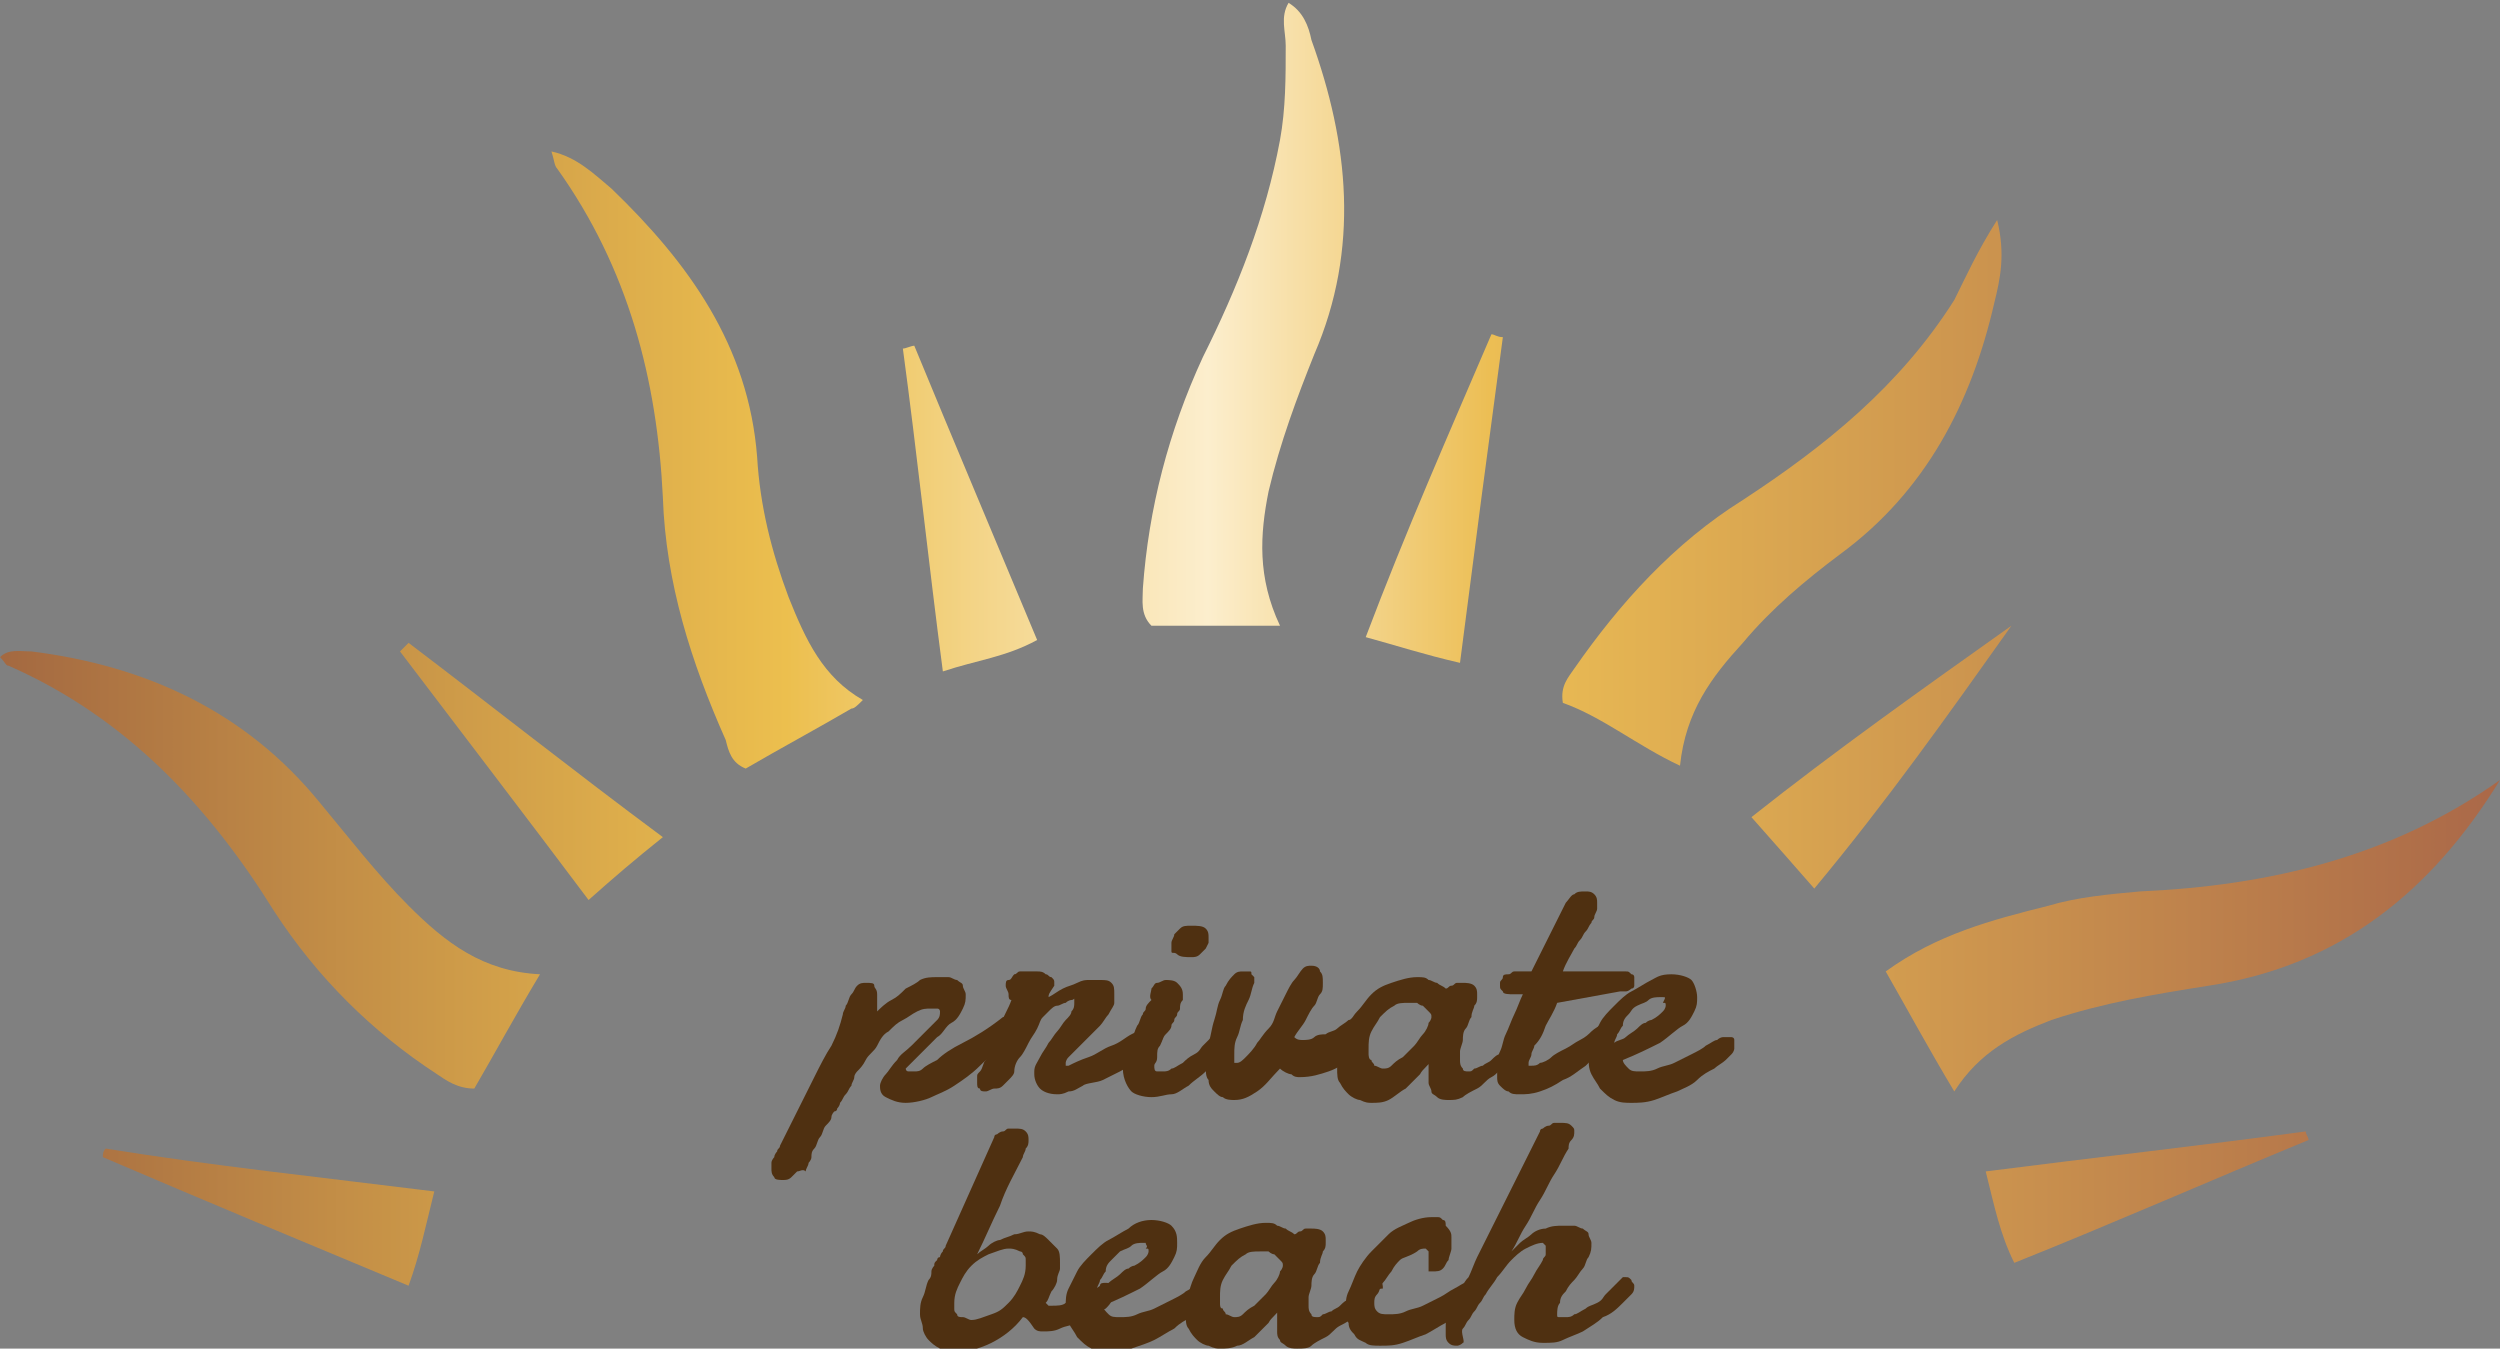 <?xml version="1.0" encoding="utf-8"?>
<!-- Generator: Adobe Illustrator 16.0.5, SVG Export Plug-In . SVG Version: 6.00 Build 0)  -->
<!DOCTYPE svg PUBLIC "-//W3C//DTD SVG 1.1//EN" "http://www.w3.org/Graphics/SVG/1.1/DTD/svg11.dtd">
<svg version="1.1" id="レイヤー_1" xmlns="http://www.w3.org/2000/svg" xmlns:xlink="http://www.w3.org/1999/xlink" x="0px"
	 y="0px" width="87.5px" height="47.2px" viewBox="0 0 87.5 47.2" style="enable-background:new 0 0 87.5 47.2;"
	 xml:space="preserve">
<rect x="0" y="0" width="87.5" height="47.2" fill="#808080" stroke="none"/>
<style type="text/css">
<![CDATA[
	.st0{fill:#4F3011;}
	.st1{fill:url(#SVGID_1_);}
	.st2{fill:url(#SVGID_2_);}
	.st3{fill:url(#SVGID_3_);}
	.st4{fill:url(#SVGID_4_);}
	.st5{fill:url(#SVGID_5_);}
	.st6{fill:url(#SVGID_6_);}
	.st7{fill:url(#SVGID_7_);}
	.st8{fill:url(#SVGID_8_);}
	.st9{fill:url(#SVGID_9_);}
	.st10{fill:url(#SVGID_10_);}
	.st11{fill:url(#SVGID_11_);}
]]>
</style>
<g>
	<g>
		<linearGradient id="SVGID_1_" gradientUnits="userSpaceOnUse" x1="-3.989" y1="10.934" x2="94.456" y2="10.934">
			<stop  offset="0" style="stop-color:#995C3F"/>
			<stop  offset="0.32" style="stop-color:#ECBF4E"/>
			<stop  offset="0.47" style="stop-color:#FCEECD"/>
			<stop  offset="0.57" style="stop-color:#ECBE54"/>
			<stop  offset="1" style="stop-color:#9D5746"/>
		</linearGradient>
		<path class="st1" d="M44.8,21.9c-1.7,0-3.1,0-4.5,0c-0.4-0.4-0.3-0.9-0.3-1.3c0.2-2.8,0.9-5.5,2.1-8.1c1.2-2.4,2.2-4.9,2.7-7.6
			c0.2-1.1,0.2-2.2,0.2-3.3c0-0.5-0.2-1,0.1-1.5c0.5,0.3,0.7,0.8,0.8,1.3C47.2,5,47.6,8.7,46,12.4c-0.6,1.5-1.2,3.1-1.6,4.8
			C44.1,18.7,44,20.2,44.8,21.9z"/>
		<linearGradient id="SVGID_2_" gradientUnits="userSpaceOnUse" x1="-3.99" y1="17.279" x2="94.456" y2="17.279">
			<stop  offset="0" style="stop-color:#995C3F"/>
			<stop  offset="0.32" style="stop-color:#ECBF4E"/>
			<stop  offset="0.47" style="stop-color:#FCEECD"/>
			<stop  offset="0.57" style="stop-color:#ECBE54"/>
			<stop  offset="1" style="stop-color:#9D5746"/>
		</linearGradient>
		<path class="st2" d="M69.9,7.7c0.3,1.2,0.1,2.1-0.1,2.9c-0.8,3.5-2.4,6.6-5.4,8.8c-1.2,0.9-2.4,1.9-3.4,3.1
			c-1.1,1.2-2,2.4-2.2,4.3c-1.5-0.7-2.7-1.7-4.1-2.2c-0.1-0.6,0.2-0.9,0.4-1.2c1.6-2.3,3.5-4.4,5.9-5.9c2.9-1.9,5.5-4,7.4-7
			C68.8,9.7,69.2,8.8,69.9,7.7z"/>
		<linearGradient id="SVGID_3_" gradientUnits="userSpaceOnUse" x1="-3.985" y1="32.755" x2="94.453" y2="32.755">
			<stop  offset="0" style="stop-color:#995C3F"/>
			<stop  offset="0.32" style="stop-color:#ECBF4E"/>
			<stop  offset="0.47" style="stop-color:#FCEECD"/>
			<stop  offset="0.57" style="stop-color:#ECBE54"/>
			<stop  offset="1" style="stop-color:#9D5746"/>
		</linearGradient>
		<path class="st3" d="M87.5,27.3c-2.4,3.9-5.6,6.5-10.2,7.2c-1.9,0.3-3.7,0.6-5.5,1.2c-1.3,0.5-2.5,1.1-3.4,2.5
			c-0.9-1.5-1.6-2.8-2.4-4.2c1.8-1.3,3.7-1.8,5.7-2.3c1-0.3,2.1-0.4,3.2-0.5C79.4,31,83.7,30,87.5,27.3z"/>
		<linearGradient id="SVGID_4_" gradientUnits="userSpaceOnUse" x1="-3.987" y1="30.5" x2="94.454" y2="30.5">
			<stop  offset="0" style="stop-color:#995C3F"/>
			<stop  offset="0.32" style="stop-color:#ECBF4E"/>
			<stop  offset="0.47" style="stop-color:#FCEECD"/>
			<stop  offset="0.57" style="stop-color:#ECBE54"/>
			<stop  offset="1" style="stop-color:#9D5746"/>
		</linearGradient>
		<path class="st4" d="M18.9,34.1c-0.9,1.5-1.6,2.8-2.3,4c-0.6,0-1-0.3-1.3-0.5c-2.3-1.5-4.2-3.4-5.7-5.7c-2.3-3.7-5.2-6.8-9.3-8.6
			c-0.1,0-0.1-0.1-0.3-0.3c0.3-0.3,0.7-0.2,1.1-0.2c4,0.5,7.5,2.1,10.1,5.3c1,1.2,2,2.5,3.1,3.6C15.6,33,16.9,34,18.9,34.1z"/>
		<linearGradient id="SVGID_5_" gradientUnits="userSpaceOnUse" x1="-3.987" y1="16.149" x2="94.454" y2="16.149">
			<stop  offset="0" style="stop-color:#995C3F"/>
			<stop  offset="0.32" style="stop-color:#ECBF4E"/>
			<stop  offset="0.47" style="stop-color:#FCEECD"/>
			<stop  offset="0.57" style="stop-color:#ECBE54"/>
			<stop  offset="1" style="stop-color:#9D5746"/>
		</linearGradient>
		<path class="st5" d="M30.2,24.5c-0.2,0.2-0.3,0.3-0.4,0.3c-1.2,0.7-2.5,1.4-3.7,2.1c-0.5-0.2-0.6-0.6-0.7-1
			c-1.2-2.7-2.1-5.5-2.2-8.5C23,13.3,22,9.4,19.5,5.9c-0.1-0.1-0.1-0.3-0.2-0.6c0.9,0.2,1.5,0.8,2.1,1.3c2.7,2.6,4.8,5.5,5.1,9.4
			c0.1,1.7,0.5,3.3,1.1,4.9C28.2,22.4,28.8,23.7,30.2,24.5z"/>
		<linearGradient id="SVGID_6_" gradientUnits="userSpaceOnUse" x1="-3.995" y1="17.456" x2="94.461" y2="17.456">
			<stop  offset="0" style="stop-color:#995C3F"/>
			<stop  offset="0.32" style="stop-color:#ECBF4E"/>
			<stop  offset="0.47" style="stop-color:#FCEECD"/>
			<stop  offset="0.57" style="stop-color:#ECBE54"/>
			<stop  offset="1" style="stop-color:#9D5746"/>
		</linearGradient>
		<path class="st6" d="M51.1,23.2c-1.3-0.3-2.2-0.6-3.3-0.9c1.4-3.7,2.9-7.1,4.4-10.6c0.1,0,0.2,0.1,0.4,0.1
			C52.1,15.5,51.6,19.3,51.1,23.2z"/>
		<linearGradient id="SVGID_7_" gradientUnits="userSpaceOnUse" x1="-3.987" y1="42.678" x2="94.453" y2="42.678">
			<stop  offset="0" style="stop-color:#995C3F"/>
			<stop  offset="0.32" style="stop-color:#ECBF4E"/>
			<stop  offset="0.47" style="stop-color:#FCEECD"/>
			<stop  offset="0.57" style="stop-color:#ECBE54"/>
			<stop  offset="1" style="stop-color:#9D5746"/>
		</linearGradient>
		<path class="st7" d="M15.2,41.7c-0.3,1.2-0.5,2.2-0.9,3.3c-3.6-1.5-7.2-3-10.7-4.5c0-0.1,0-0.2,0.1-0.3
			C7.4,40.8,11.2,41.2,15.2,41.7z"/>
		<linearGradient id="SVGID_8_" gradientUnits="userSpaceOnUse" x1="-3.983" y1="26.471" x2="94.453" y2="26.471">
			<stop  offset="0" style="stop-color:#995C3F"/>
			<stop  offset="0.32" style="stop-color:#ECBF4E"/>
			<stop  offset="0.47" style="stop-color:#FCEECD"/>
			<stop  offset="0.57" style="stop-color:#ECBE54"/>
			<stop  offset="1" style="stop-color:#9D5746"/>
		</linearGradient>
		<path class="st8" d="M70.4,21.9c-2.2,3.1-4.4,6.2-6.9,9.2c-0.7-0.8-1.4-1.6-2.2-2.5C64.2,26.3,67.3,24.1,70.4,21.9z"/>
		<linearGradient id="SVGID_9_" gradientUnits="userSpaceOnUse" x1="-3.987" y1="17.747" x2="94.454" y2="17.747">
			<stop  offset="0" style="stop-color:#995C3F"/>
			<stop  offset="0.32" style="stop-color:#ECBF4E"/>
			<stop  offset="0.47" style="stop-color:#FCEECD"/>
			<stop  offset="0.57" style="stop-color:#ECBE54"/>
			<stop  offset="1" style="stop-color:#9D5746"/>
		</linearGradient>
		<path class="st9" d="M36.3,22.4c-1.1,0.6-2.1,0.7-3.3,1.1c-0.5-3.8-0.9-7.6-1.4-11.3c0.1,0,0.3-0.1,0.4-0.1
			C33.4,15.5,34.8,18.8,36.3,22.4z"/>
		<linearGradient id="SVGID_10_" gradientUnits="userSpaceOnUse" x1="-3.987" y1="27.032" x2="94.455" y2="27.032">
			<stop  offset="0" style="stop-color:#995C3F"/>
			<stop  offset="0.32" style="stop-color:#ECBF4E"/>
			<stop  offset="0.47" style="stop-color:#FCEECD"/>
			<stop  offset="0.57" style="stop-color:#ECBE54"/>
			<stop  offset="1" style="stop-color:#9D5746"/>
		</linearGradient>
		<path class="st10" d="M23.2,29.3c-1,0.8-1.7,1.4-2.6,2.2c-2.1-2.8-4.4-5.8-6.6-8.7c0.1-0.1,0.2-0.2,0.3-0.3
			C17.2,24.7,20.1,27,23.2,29.3z"/>
		<linearGradient id="SVGID_11_" gradientUnits="userSpaceOnUse" x1="-3.99" y1="41.908" x2="94.454" y2="41.908">
			<stop  offset="0" style="stop-color:#995C3F"/>
			<stop  offset="0.32" style="stop-color:#ECBF4E"/>
			<stop  offset="0.47" style="stop-color:#FCEECD"/>
			<stop  offset="0.57" style="stop-color:#ECBE54"/>
			<stop  offset="1" style="stop-color:#9D5746"/>
		</linearGradient>
		<path class="st11" d="M69.5,41c3.9-0.5,7.5-0.9,11.2-1.4c0,0.1,0.1,0.2,0.1,0.3c-3.4,1.4-6.8,2.9-10.3,4.3
			C70,43.2,69.8,42.2,69.5,41z"/>
	</g>
	<g>
		<g>
			<path class="st0" d="M35.1,35.6c0.1,0,0.1-0.1,0.2-0.1c0,0,0.1,0,0.1,0c0.1,0,0.1,0,0.2,0.1c0,0.1,0.1,0.1,0.1,0.2
				c0,0.1,0,0.2-0.1,0.3c-0.1,0.1-0.1,0.2-0.2,0.3c-0.4,0.3-0.8,0.6-1.1,0.9c-0.3,0.3-0.6,0.5-0.9,0.7c-0.3,0.2-0.6,0.3-0.8,0.4
				s-0.6,0.2-0.9,0.2c-0.3,0-0.5-0.1-0.7-0.2c-0.2-0.1-0.2-0.3-0.2-0.4c0,0,0,0,0,0s0,0,0,0c0-0.1,0.1-0.3,0.2-0.4s0.2-0.3,0.4-0.5
				c0.1-0.2,0.3-0.3,0.5-0.5c0.2-0.2,0.3-0.3,0.5-0.5c0.1-0.1,0.3-0.3,0.4-0.4c0.1-0.1,0.1-0.2,0.1-0.3c0,0,0-0.1-0.1-0.1
				c0,0-0.1,0-0.2,0c-0.2,0-0.3,0-0.5,0.1c-0.2,0.1-0.3,0.2-0.5,0.3c-0.2,0.1-0.3,0.2-0.5,0.4c-0.2,0.1-0.3,0.3-0.4,0.5
				c-0.1,0.2-0.3,0.3-0.4,0.5s-0.2,0.3-0.3,0.4c0,0-0.1,0.1-0.1,0.2c0,0.1-0.1,0.2-0.1,0.3c-0.1,0.1-0.1,0.2-0.2,0.3
				s-0.1,0.2-0.2,0.3c0,0.1-0.1,0.2-0.1,0.2c0,0.1-0.1,0.1-0.1,0.1c0,0-0.1,0.1-0.1,0.2c0,0.1-0.1,0.2-0.2,0.3
				c-0.1,0.1-0.1,0.3-0.2,0.4c-0.1,0.1-0.1,0.3-0.2,0.4c-0.1,0.1-0.1,0.2-0.1,0.3c0,0.1-0.1,0.2-0.1,0.2c0,0.1-0.1,0.2-0.1,0.3
				C28.1,40.9,28,41,27.9,41c-0.1,0.1-0.1,0.1-0.2,0.2s-0.2,0.1-0.3,0.1c-0.1,0-0.3,0-0.3-0.1c-0.1-0.1-0.1-0.2-0.1-0.3
				c0-0.1,0-0.2,0-0.2c0-0.1,0.1-0.2,0.1-0.2c0-0.1,0.1-0.2,0.1-0.2c0-0.1,0.1-0.1,0.1-0.2c0.2-0.4,0.4-0.8,0.6-1.2s0.4-0.8,0.6-1.2
				c0.2-0.4,0.4-0.8,0.6-1.1c0.2-0.4,0.3-0.7,0.4-1.1c0-0.1,0.1-0.2,0.1-0.3c0.1-0.1,0.1-0.3,0.2-0.4c0.1-0.1,0.1-0.2,0.2-0.3
				s0.2-0.1,0.3-0.1c0.2,0,0.3,0,0.3,0.1s0.1,0.1,0.1,0.3c0,0,0,0.1,0,0.1c0,0.1,0,0.1,0,0.2c0,0.1,0,0.1,0,0.2c0,0.1,0,0.1,0,0.1
				c0.1-0.1,0.3-0.3,0.5-0.4c0.2-0.1,0.3-0.2,0.5-0.4c0.2-0.1,0.4-0.2,0.5-0.3c0.2-0.1,0.4-0.1,0.6-0.1c0.1,0,0.3,0,0.4,0
				c0.1,0,0.2,0.1,0.3,0.1c0.1,0.1,0.2,0.1,0.2,0.2s0.1,0.2,0.1,0.3c0,0.2,0,0.3-0.1,0.5c-0.1,0.2-0.2,0.4-0.4,0.5s-0.3,0.4-0.5,0.5
				c-0.2,0.2-0.3,0.3-0.5,0.5c-0.1,0.1-0.3,0.3-0.4,0.4s-0.2,0.2-0.2,0.2c0,0,0,0.1,0.1,0.1c0,0,0.1,0,0.2,0c0.1,0,0.2,0,0.3-0.1
				c0.1-0.1,0.3-0.2,0.5-0.3c0.2-0.2,0.5-0.4,0.9-0.6C34.1,36.3,34.6,36,35.1,35.6z"/>
			<path class="st0" d="M36.7,34.9c0.2-0.1,0.3-0.2,0.5-0.3c0.2-0.1,0.3-0.1,0.5-0.2c0.2-0.1,0.3-0.1,0.4-0.1c0.1,0,0.3,0,0.4,0
				c0.2,0,0.3,0,0.4,0.1c0.1,0.1,0.1,0.2,0.1,0.4c0,0,0,0.1,0,0.1c0,0,0,0.1,0,0.2c0,0.1-0.1,0.2-0.2,0.4c-0.1,0.1-0.2,0.3-0.3,0.4
				c-0.1,0.1-0.3,0.3-0.4,0.4c-0.1,0.1-0.3,0.3-0.4,0.4c-0.1,0.1-0.2,0.2-0.3,0.3s-0.1,0.2-0.1,0.2c0,0,0,0.1,0,0.1s0,0,0.1,0
				c0.2-0.1,0.4-0.2,0.7-0.3c0.3-0.1,0.5-0.3,0.8-0.4c0.3-0.1,0.5-0.3,0.7-0.4c0.2-0.1,0.4-0.2,0.6-0.3c0,0,0.1,0,0.1,0
				c0,0,0.1,0,0.1,0c0.1,0,0.1,0,0.2,0.1c0,0,0.1,0.1,0.1,0.2c0,0.1,0,0.2-0.1,0.3s-0.2,0.2-0.4,0.4c-0.1,0.1-0.3,0.2-0.5,0.3
				c-0.2,0.1-0.3,0.2-0.5,0.3c-0.2,0.1-0.4,0.2-0.6,0.3S38,37.9,37.9,38c-0.2,0.1-0.3,0.2-0.5,0.2c-0.2,0.1-0.3,0.1-0.4,0.1
				c-0.3,0-0.5-0.1-0.6-0.2c-0.1-0.1-0.2-0.3-0.2-0.5c0,0,0-0.1,0-0.1c0-0.2,0.1-0.3,0.2-0.5c0.1-0.2,0.2-0.3,0.3-0.5
				c0.1-0.1,0.2-0.3,0.3-0.4c0.1-0.1,0.2-0.3,0.3-0.4c0.1-0.1,0.2-0.2,0.2-0.3c0.1-0.1,0.1-0.2,0.1-0.3c0,0,0,0,0-0.1s0,0-0.1,0
				c0,0-0.1,0-0.2,0.1c-0.1,0-0.2,0.1-0.3,0.1s-0.2,0.1-0.3,0.2c-0.1,0.1-0.2,0.2-0.2,0.2c-0.1,0.1-0.1,0.2-0.2,0.4
				c-0.1,0.2-0.2,0.3-0.3,0.5c-0.1,0.2-0.2,0.4-0.3,0.5s-0.2,0.3-0.2,0.5c0,0.1-0.1,0.2-0.2,0.3s-0.2,0.2-0.2,0.2
				c-0.1,0.1-0.2,0.1-0.3,0.1s-0.2,0.1-0.3,0.1c-0.1,0-0.2,0-0.2-0.1c-0.1,0-0.1-0.1-0.1-0.2c0,0,0-0.1,0-0.2c0-0.1,0-0.1,0.1-0.2
				c0.1-0.1,0.1-0.3,0.2-0.4c0.1-0.2,0.2-0.3,0.2-0.5s0.2-0.4,0.3-0.7c0.1-0.3,0.3-0.6,0.4-0.9c-0.1,0-0.1-0.1-0.1-0.2
				c0-0.1-0.1-0.2-0.1-0.3c0-0.1,0-0.2,0.1-0.2s0.1-0.1,0.2-0.2c0.1,0,0.1-0.1,0.2-0.1c0.1,0,0.2,0,0.3,0c0.1,0,0.2,0,0.3,0
				c0.1,0,0.2,0,0.3,0.1c0.1,0,0.1,0.1,0.2,0.1c0.1,0.1,0.1,0.1,0.1,0.2c0,0,0,0,0,0c0,0,0,0,0,0.1C36.7,34.8,36.7,34.8,36.7,34.9
				C36.7,34.9,36.7,34.9,36.7,34.9C36.7,34.9,36.7,34.9,36.7,34.9L36.7,34.9L36.7,34.9z"/>
			<path class="st0" d="M40.3,34.6c0.1-0.1,0.1-0.2,0.2-0.2c0.1,0,0.2-0.1,0.3-0.1c0.1,0,0.3,0,0.4,0.1s0.2,0.2,0.2,0.4
				c0,0,0,0.1,0,0.1c0,0,0,0.1,0,0.1c-0.1,0.1-0.1,0.2-0.1,0.3c0,0.1-0.1,0.1-0.1,0.2c0,0.1-0.1,0.1-0.1,0.2c0,0.1-0.1,0.1-0.1,0.2
				c0,0.1-0.1,0.2-0.2,0.3c-0.1,0.1-0.1,0.2-0.2,0.4c-0.1,0.1-0.1,0.2-0.1,0.4s-0.1,0.2-0.1,0.3c0,0.1,0,0.2,0.1,0.2
				c0.1,0,0.1,0,0.2,0c0.1,0,0.2,0,0.3-0.1c0.1,0,0.2-0.1,0.4-0.2c0.1-0.1,0.2-0.2,0.4-0.3s0.2-0.2,0.3-0.3s0.2-0.2,0.3-0.3
				s0.2-0.2,0.2-0.2c0.1-0.1,0.2-0.1,0.2-0.1c0.1,0,0.1,0,0.2,0.1c0,0.1,0.1,0.1,0.1,0.2c0,0.1,0,0.2-0.1,0.3c0,0.1-0.1,0.2-0.2,0.3
				c-0.2,0.2-0.4,0.4-0.6,0.6c-0.2,0.2-0.4,0.3-0.6,0.5c-0.2,0.1-0.4,0.3-0.6,0.3s-0.4,0.1-0.7,0.1c-0.3,0-0.6-0.1-0.7-0.2
				s-0.3-0.4-0.3-0.8c0-0.2,0-0.4,0.1-0.5s0.1-0.3,0.2-0.5s0.1-0.3,0.2-0.5c0.1-0.1,0.1-0.3,0.2-0.4c0-0.1,0.1-0.1,0.1-0.2
				c0-0.1,0.1-0.2,0.2-0.3C40.2,34.9,40.3,34.7,40.3,34.6z M41,33.3c0-0.1,0-0.2,0-0.3c0-0.1,0.1-0.2,0.1-0.3
				c0.1-0.1,0.1-0.1,0.2-0.2c0.1-0.1,0.2-0.1,0.4-0.1c0.2,0,0.4,0,0.5,0.1s0.1,0.2,0.1,0.3c0,0.1,0,0.2,0,0.2s-0.1,0.2-0.1,0.2
				c-0.1,0.1-0.1,0.1-0.2,0.2c-0.1,0.1-0.2,0.1-0.3,0.1c-0.2,0-0.4,0-0.5-0.1S41,33.4,41,33.3z"/>
			<path class="st0" d="M47.4,37c-0.3,0.2-0.6,0.4-0.9,0.5c-0.3,0.1-0.6,0.2-1,0.2c-0.1,0-0.2,0-0.3-0.1c-0.1,0-0.3-0.1-0.4-0.2
				c-0.3,0.3-0.5,0.6-0.8,0.8s-0.5,0.3-0.8,0.3c-0.1,0-0.3,0-0.4-0.1c-0.1,0-0.2-0.1-0.3-0.2s-0.2-0.2-0.2-0.4
				c-0.1-0.1-0.1-0.3-0.1-0.5c0-0.2,0-0.5,0.1-0.8c0.1-0.3,0.1-0.5,0.2-0.8c0.1-0.3,0.1-0.5,0.2-0.7c0.1-0.2,0.1-0.4,0.2-0.5
				c0.1-0.2,0.2-0.3,0.3-0.4s0.2-0.1,0.3-0.1c0.1,0,0.1,0,0.2,0c0.1,0,0.1,0,0.1,0.1c0,0,0.1,0.1,0.1,0.1c0,0,0,0.1,0,0.1
				c0,0,0,0.1,0,0.1c-0.1,0.2-0.1,0.4-0.2,0.6s-0.2,0.4-0.2,0.7c-0.1,0.2-0.1,0.4-0.2,0.6s-0.1,0.4-0.1,0.6c0,0,0,0.1,0,0.1
				c0,0,0,0.1,0,0.1c0,0,0,0.1,0,0.1c0,0,0,0,0.1,0c0.1,0,0.2-0.1,0.3-0.2s0.3-0.3,0.4-0.5c0.1-0.1,0.2-0.3,0.4-0.5s0.2-0.4,0.3-0.6
				s0.2-0.4,0.3-0.6c0.1-0.2,0.2-0.4,0.3-0.5c0.1-0.1,0.2-0.3,0.3-0.4c0.1-0.1,0.2-0.1,0.3-0.1c0.2,0,0.3,0.1,0.3,0.2
				c0.1,0.1,0.1,0.2,0.1,0.4c0,0.2,0,0.3-0.1,0.4c-0.1,0.1-0.1,0.3-0.2,0.4s-0.2,0.3-0.3,0.5c-0.1,0.2-0.3,0.4-0.4,0.6
				c0.1,0.1,0.2,0.1,0.3,0.1c0.1,0,0.3,0,0.4-0.1s0.3-0.1,0.4-0.1c0.1-0.1,0.3-0.1,0.4-0.2c0.1-0.1,0.3-0.2,0.4-0.3
				c0.1,0,0.1-0.1,0.2-0.1c0.1,0,0.1,0,0.2,0.1c0,0.1,0.1,0.1,0.1,0.2c0,0.1,0,0.2-0.1,0.3C47.6,36.8,47.5,36.9,47.4,37z"/>
			<path class="st0" d="M53.4,36.6c-0.1,0.1-0.2,0.2-0.3,0.3c-0.1,0.1-0.3,0.2-0.4,0.4c-0.2,0.1-0.3,0.3-0.5,0.4
				c-0.2,0.1-0.3,0.3-0.5,0.4s-0.4,0.2-0.5,0.3c-0.2,0.1-0.3,0.1-0.5,0.1c-0.1,0-0.3,0-0.4-0.1c-0.1-0.1-0.2-0.1-0.2-0.2
				s-0.1-0.2-0.1-0.3c0-0.1,0-0.2,0-0.4c0-0.1,0-0.2,0-0.2c0-0.1,0-0.2,0.1-0.2c-0.1,0.2-0.3,0.3-0.4,0.5c-0.2,0.2-0.3,0.3-0.5,0.5
				c-0.2,0.1-0.4,0.3-0.6,0.4s-0.4,0.1-0.6,0.1c-0.1,0-0.2,0-0.4-0.1c-0.1,0-0.3-0.1-0.4-0.2c-0.1-0.1-0.2-0.2-0.3-0.4
				c-0.1-0.1-0.1-0.3-0.1-0.5c0-0.2,0-0.3,0.1-0.6s0.1-0.5,0.2-0.7c0.1-0.2,0.2-0.5,0.4-0.7c0.2-0.2,0.3-0.4,0.5-0.6
				c0.2-0.2,0.4-0.3,0.7-0.4s0.6-0.2,0.9-0.2c0.2,0,0.3,0,0.4,0.1c0.1,0,0.2,0.1,0.3,0.1c0.1,0.1,0.2,0.1,0.3,0.2
				c0.1,0,0.1-0.1,0.2-0.1c0.1,0,0.1-0.1,0.2-0.1c0.1,0,0.1,0,0.2,0c0.1,0,0.3,0,0.4,0.1c0.1,0.1,0.1,0.2,0.1,0.3c0,0,0,0,0,0.1
				c0,0.1,0,0.2-0.1,0.3c0,0.1-0.1,0.2-0.1,0.4c-0.1,0.1-0.1,0.3-0.2,0.4c-0.1,0.1-0.1,0.3-0.1,0.4c0,0.1-0.1,0.3-0.1,0.4
				s0,0.2,0,0.3c0,0.1,0,0.2,0.1,0.3c0,0.1,0.1,0.1,0.2,0.1c0.1,0,0.1,0,0.2-0.1c0.1,0,0.2-0.1,0.3-0.1c0.1-0.1,0.2-0.1,0.3-0.2
				c0.1-0.1,0.2-0.2,0.3-0.2c0.2-0.2,0.4-0.4,0.7-0.7c0.1-0.1,0.1-0.1,0.2-0.1c0.1,0,0.1,0,0.2,0.1c0.1,0.1,0.1,0.2,0.1,0.3
				C53.5,36.5,53.4,36.6,53.4,36.6z M49.3,35.1c-0.2,0-0.4,0-0.5,0.1c-0.2,0.1-0.3,0.2-0.5,0.4c-0.1,0.2-0.2,0.3-0.3,0.5
				c-0.1,0.2-0.1,0.4-0.1,0.6c0,0.1,0,0.2,0,0.2s0,0.2,0.1,0.2c0,0.1,0.1,0.1,0.1,0.2c0.1,0,0.2,0.1,0.3,0.1c0.1,0,0.2,0,0.3-0.1
				c0.1-0.1,0.2-0.2,0.4-0.3c0.1-0.1,0.2-0.2,0.4-0.4c0.1-0.1,0.2-0.3,0.3-0.4c0.1-0.1,0.2-0.3,0.2-0.4c0.1-0.1,0.1-0.2,0.1-0.2
				c0-0.1,0-0.1-0.1-0.2c-0.1-0.1-0.1-0.1-0.2-0.2c-0.1,0-0.2-0.1-0.2-0.1C49.5,35.1,49.4,35.1,49.3,35.1z"/>
			<path class="st0" d="M54.5,35.1c-0.1,0.3-0.3,0.6-0.4,0.8c-0.1,0.3-0.2,0.5-0.4,0.7c0,0.1-0.1,0.2-0.1,0.3s-0.1,0.2-0.1,0.3
				c0,0.1,0,0.1,0,0.1c0,0,0.1,0,0.1,0c0.1,0,0.2,0,0.3-0.1c0.1,0,0.3-0.1,0.4-0.2s0.3-0.2,0.5-0.3s0.3-0.2,0.5-0.3
				c0.2-0.1,0.3-0.2,0.4-0.3c0.1-0.1,0.3-0.2,0.4-0.3c0.1,0,0.1-0.1,0.2-0.1c0.1,0,0.1,0,0.2,0.1c0,0.1,0.1,0.1,0.1,0.2
				s0,0.2-0.1,0.3c0,0.1-0.1,0.2-0.2,0.3c-0.3,0.2-0.5,0.4-0.8,0.7c-0.3,0.2-0.5,0.4-0.8,0.5c-0.3,0.2-0.5,0.3-0.8,0.4
				s-0.5,0.1-0.7,0.1c-0.2,0-0.3,0-0.4-0.1c-0.1,0-0.2-0.1-0.3-0.2s-0.1-0.2-0.1-0.3c0-0.1,0-0.2,0-0.3c0-0.2,0-0.4,0.1-0.6
				c0.1-0.2,0.1-0.4,0.2-0.6c0.1-0.2,0.2-0.5,0.3-0.7c0.1-0.2,0.2-0.5,0.3-0.7h-0.3c-0.2,0-0.4,0-0.4-0.1c-0.1-0.1-0.1-0.1-0.1-0.2
				c0,0,0-0.1,0-0.1c0-0.1,0.1-0.1,0.1-0.2s0.1-0.1,0.2-0.1c0.1,0,0.1-0.1,0.2-0.1h0.6l1.2-2.4c0.1-0.1,0.2-0.3,0.3-0.3
				c0.1-0.1,0.2-0.1,0.4-0.1c0.1,0,0.2,0,0.3,0.1c0.1,0.1,0.1,0.2,0.1,0.3c0,0.1,0,0.1,0,0.2c0,0.1-0.1,0.2-0.1,0.3
				c0,0.1-0.1,0.1-0.1,0.2c-0.1,0.1-0.1,0.2-0.2,0.3c-0.1,0.1-0.1,0.2-0.2,0.3c-0.1,0.1-0.1,0.2-0.2,0.3c-0.1,0.2-0.3,0.5-0.4,0.8
				h1.9c0.1,0,0.2,0,0.3,0c0.1,0,0.1,0,0.2,0.1c0.1,0,0.1,0.1,0.1,0.1c0,0.1,0,0.1,0,0.2c0,0,0,0.1,0,0.1c0,0,0,0.1-0.1,0.1
				c0,0-0.1,0.1-0.2,0.1c-0.1,0-0.1,0-0.2,0L54.5,35.1z"/>
			<path class="st0" d="M58.5,34.1c0.3,0,0.6,0.1,0.7,0.2s0.2,0.4,0.2,0.6c0,0.2,0,0.3-0.1,0.5c-0.1,0.2-0.2,0.4-0.4,0.5
				s-0.5,0.4-0.8,0.6c-0.4,0.2-0.8,0.4-1.3,0.6c0,0.1,0.1,0.2,0.2,0.3c0.1,0.1,0.2,0.1,0.4,0.1c0.2,0,0.4,0,0.6-0.1s0.4-0.1,0.6-0.2
				s0.4-0.2,0.6-0.3s0.4-0.2,0.5-0.3c0.2-0.1,0.3-0.2,0.4-0.2c0.1-0.1,0.2-0.1,0.2-0.1c0,0,0.1,0,0.1,0c0,0,0.1,0,0.1,0
				c0,0,0.1,0,0.1,0c0,0,0.1,0,0.1,0.1s0,0.1,0,0.1c0,0,0,0.1,0,0.1c0,0,0,0.1,0,0.1c0,0,0,0.1-0.1,0.2c0,0-0.1,0.1-0.2,0.2
				c-0.1,0.1-0.3,0.2-0.4,0.3c-0.2,0.1-0.4,0.2-0.6,0.4s-0.5,0.3-0.7,0.4c-0.3,0.1-0.5,0.2-0.8,0.3c-0.3,0.1-0.6,0.1-0.8,0.1
				c-0.2,0-0.4,0-0.6-0.1s-0.3-0.2-0.5-0.4c-0.1-0.2-0.2-0.3-0.3-0.5c-0.1-0.2-0.1-0.4-0.1-0.6c0-0.2,0-0.4,0.1-0.6
				c0.1-0.2,0.2-0.4,0.3-0.6s0.3-0.4,0.5-0.6s0.4-0.4,0.6-0.5c0.2-0.1,0.5-0.3,0.7-0.4S58.1,34.1,58.5,34.1z M58.2,34.9
				C58.2,34.9,58.2,34.9,58.2,34.9c-0.1,0-0.1,0-0.1,0c-0.1,0-0.3,0-0.4,0.1c-0.1,0.1-0.2,0.1-0.4,0.2s-0.2,0.2-0.3,0.3
				c-0.1,0.1-0.2,0.2-0.2,0.4c-0.1,0.1-0.1,0.2-0.2,0.3c0,0.1-0.1,0.2-0.1,0.3c0.1-0.1,0.3-0.1,0.4-0.2s0.3-0.2,0.4-0.3
				c0.1-0.1,0.2-0.2,0.3-0.2c0.1-0.1,0.2-0.1,0.2-0.1c0.2-0.1,0.3-0.2,0.4-0.3c0.1-0.1,0.1-0.2,0.1-0.2c0-0.1,0-0.1-0.1-0.1
				C58.3,34.9,58.3,34.9,58.2,34.9z"/>
			<path class="st0" d="M35.8,46.1c-0.3,0.4-0.7,0.7-1.1,0.9c-0.4,0.2-0.8,0.3-1.2,0.3c-0.2,0-0.4,0-0.6-0.1
				c-0.2-0.1-0.3-0.2-0.4-0.3s-0.2-0.3-0.2-0.4c0-0.2-0.1-0.3-0.1-0.5c0-0.2,0-0.4,0.1-0.6c0.1-0.2,0.1-0.4,0.2-0.6
				c0.1-0.1,0.1-0.2,0.1-0.3c0-0.1,0.1-0.2,0.1-0.2c0-0.1,0-0.1,0.1-0.2c0,0,0-0.1,0.1-0.1c0,0,0-0.1,0.1-0.2c0-0.1,0.1-0.1,0.1-0.2
				l1.7-3.8c0-0.1,0.1-0.1,0.1-0.1c0,0,0.1-0.1,0.2-0.1s0.1-0.1,0.2-0.1s0.1,0,0.2,0c0.2,0,0.3,0,0.4,0.1s0.1,0.2,0.1,0.3
				c0,0.1,0,0.2-0.1,0.3c0,0.1-0.1,0.2-0.1,0.3c-0.3,0.6-0.6,1.1-0.8,1.7c-0.3,0.6-0.5,1.1-0.8,1.7c0.1-0.1,0.3-0.2,0.4-0.3
				c0.1-0.1,0.3-0.2,0.4-0.2c0.2-0.1,0.3-0.1,0.5-0.2c0.2,0,0.3-0.1,0.5-0.1c0.1,0,0.2,0,0.4,0.1c0.1,0,0.2,0.1,0.3,0.2
				c0.1,0.1,0.2,0.2,0.3,0.3c0.1,0.1,0.1,0.3,0.1,0.5c0,0,0,0.1,0,0.2c0,0.1-0.1,0.2-0.1,0.4c0,0.1-0.1,0.3-0.2,0.4
				c-0.1,0.2-0.1,0.3-0.2,0.4c0,0,0.1,0.1,0.1,0.1c0,0,0.1,0,0.1,0c0.2,0,0.4,0,0.5-0.1c0.2,0,0.3-0.1,0.5-0.2
				c0.2-0.1,0.3-0.1,0.4-0.2c0.1-0.1,0.2-0.1,0.3-0.2c0-0.1,0.1-0.1,0.2-0.1c0.1,0,0.1,0,0.2,0.1c0,0.1,0.1,0.1,0.1,0.2
				c0,0.1,0,0.2-0.1,0.3c0,0.1-0.1,0.2-0.2,0.3c-0.2,0.1-0.4,0.2-0.5,0.3s-0.4,0.2-0.5,0.2c-0.2,0.1-0.4,0.1-0.6,0.2
				s-0.4,0.1-0.6,0.1c-0.1,0-0.2,0-0.3-0.1C36,46.2,35.9,46.1,35.8,46.1z M35.3,43.7c-0.2,0-0.4,0.1-0.7,0.2
				c-0.2,0.1-0.4,0.2-0.6,0.4c-0.2,0.2-0.3,0.4-0.4,0.6c-0.1,0.2-0.2,0.4-0.2,0.7c0,0.1,0,0.1,0,0.2s0,0.1,0.1,0.2
				c0,0.1,0.1,0.1,0.2,0.1c0.1,0,0.2,0.1,0.3,0.1c0.2,0,0.4-0.1,0.7-0.2s0.4-0.2,0.6-0.4s0.3-0.4,0.4-0.6s0.2-0.4,0.2-0.7
				c0-0.1,0-0.1,0-0.2c0-0.1,0-0.1-0.1-0.2c0-0.1-0.1-0.1-0.1-0.1C35.5,43.7,35.4,43.7,35.3,43.7z"/>
			<path class="st0" d="M40.3,42.7c0.3,0,0.6,0.1,0.7,0.2c0.2,0.2,0.2,0.4,0.2,0.6c0,0.2,0,0.3-0.1,0.5s-0.2,0.4-0.4,0.5
				s-0.5,0.4-0.8,0.6c-0.4,0.2-0.8,0.4-1.3,0.6c0,0.1,0.1,0.2,0.2,0.3c0.1,0.1,0.2,0.1,0.4,0.1c0.2,0,0.4,0,0.6-0.1
				c0.2-0.1,0.4-0.1,0.6-0.2s0.4-0.2,0.6-0.3s0.4-0.2,0.5-0.3c0.2-0.1,0.3-0.2,0.4-0.2S41.9,45,42,45c0,0,0.1,0,0.1,0
				c0,0,0.1,0,0.1,0c0,0,0.1,0,0.1,0c0,0,0.1,0,0.1,0.1c0,0,0,0.1,0,0.1c0,0,0,0.1,0,0.1c0,0,0,0.1,0,0.1c0,0,0,0.1-0.1,0.2
				c0,0-0.1,0.1-0.2,0.2c-0.1,0.1-0.3,0.2-0.4,0.3c-0.2,0.1-0.4,0.2-0.6,0.4c-0.2,0.1-0.5,0.3-0.7,0.4s-0.5,0.2-0.8,0.3
				s-0.6,0.1-0.8,0.1c-0.2,0-0.4,0-0.6-0.1s-0.3-0.2-0.5-0.4c-0.1-0.2-0.2-0.3-0.3-0.5c-0.1-0.2-0.1-0.4-0.1-0.6
				c0-0.2,0-0.4,0.1-0.6c0.1-0.2,0.2-0.4,0.3-0.6c0.1-0.2,0.3-0.4,0.5-0.6s0.4-0.4,0.6-0.5c0.2-0.1,0.5-0.3,0.7-0.4
				C39.7,42.8,40,42.7,40.3,42.7z M40.1,43.5C40.1,43.5,40,43.5,40.1,43.5c-0.1,0-0.1,0-0.1,0c-0.1,0-0.3,0-0.4,0.1
				c-0.1,0.1-0.2,0.1-0.4,0.2c-0.1,0.1-0.2,0.2-0.3,0.3c-0.1,0.1-0.2,0.2-0.2,0.4c-0.1,0.1-0.1,0.2-0.2,0.3c0,0.1-0.1,0.2-0.1,0.3
				c0.1-0.1,0.3-0.1,0.4-0.2c0.1-0.1,0.3-0.2,0.4-0.3s0.2-0.2,0.3-0.2c0.1-0.1,0.2-0.1,0.2-0.1c0.2-0.1,0.3-0.2,0.4-0.3
				s0.1-0.2,0.1-0.2c0-0.1,0-0.1-0.1-0.1C40.2,43.6,40.1,43.6,40.1,43.5z"/>
			<path class="st0" d="M48.1,45.3c-0.1,0.1-0.2,0.2-0.3,0.3c-0.1,0.1-0.3,0.2-0.4,0.4s-0.3,0.3-0.5,0.4c-0.2,0.1-0.3,0.3-0.5,0.4
				s-0.4,0.2-0.5,0.3s-0.3,0.1-0.5,0.1c-0.1,0-0.3,0-0.4-0.1c-0.1-0.1-0.2-0.1-0.2-0.2c-0.1-0.1-0.1-0.2-0.1-0.3c0-0.1,0-0.2,0-0.4
				c0-0.1,0-0.2,0-0.2c0-0.1,0-0.2,0.1-0.2c-0.1,0.2-0.3,0.3-0.4,0.5c-0.2,0.2-0.3,0.3-0.5,0.5c-0.2,0.1-0.4,0.3-0.6,0.3
				c-0.2,0.1-0.4,0.1-0.6,0.1c-0.1,0-0.2,0-0.4-0.1c-0.1,0-0.3-0.1-0.4-0.2s-0.2-0.2-0.3-0.4c-0.1-0.1-0.1-0.3-0.1-0.5
				c0-0.2,0-0.4,0.1-0.6c0-0.2,0.1-0.5,0.2-0.7c0.1-0.2,0.2-0.5,0.4-0.7c0.2-0.2,0.3-0.4,0.5-0.6s0.4-0.3,0.7-0.4
				c0.3-0.1,0.6-0.2,0.9-0.2c0.2,0,0.3,0,0.4,0.1c0.1,0,0.2,0.1,0.3,0.1c0.1,0.1,0.2,0.1,0.3,0.2c0.1,0,0.1-0.1,0.2-0.1
				c0.1,0,0.1-0.1,0.2-0.1c0.1,0,0.1,0,0.2,0c0.1,0,0.3,0,0.4,0.1s0.1,0.2,0.1,0.3c0,0,0,0,0,0.1c0,0.1,0,0.2-0.1,0.3
				c0,0.1-0.1,0.2-0.1,0.4c-0.1,0.1-0.1,0.3-0.2,0.4c-0.1,0.1-0.1,0.3-0.1,0.4c0,0.1-0.1,0.3-0.1,0.4c0,0.1,0,0.2,0,0.3
				c0,0.1,0,0.2,0.1,0.3c0,0.1,0.1,0.1,0.2,0.1c0.1,0,0.1,0,0.2-0.1c0.1,0,0.2-0.1,0.3-0.1c0.1-0.1,0.2-0.1,0.3-0.2
				c0.1-0.1,0.2-0.2,0.3-0.2c0.2-0.2,0.4-0.4,0.7-0.7c0.1-0.1,0.1-0.1,0.2-0.1c0.1,0,0.1,0,0.2,0.1c0.1,0.1,0.1,0.2,0.1,0.3
				C48.2,45.1,48.2,45.2,48.1,45.3z M44.1,43.8c-0.2,0-0.4,0-0.5,0.1c-0.2,0.1-0.3,0.2-0.5,0.4c-0.1,0.2-0.2,0.3-0.3,0.5
				c-0.1,0.2-0.1,0.4-0.1,0.6c0,0.1,0,0.2,0,0.2c0,0.1,0,0.2,0.1,0.2c0,0.1,0.1,0.1,0.1,0.2c0.1,0,0.2,0.1,0.3,0.1
				c0.1,0,0.2,0,0.3-0.1c0.1-0.1,0.2-0.2,0.4-0.3c0.1-0.1,0.2-0.2,0.4-0.4c0.1-0.1,0.2-0.3,0.3-0.4c0.1-0.1,0.2-0.3,0.2-0.4
				c0.1-0.1,0.1-0.2,0.1-0.2c0-0.1,0-0.1-0.1-0.2c-0.1-0.1-0.1-0.1-0.2-0.2c-0.1,0-0.2-0.1-0.2-0.1C44.2,43.8,44.1,43.8,44.1,43.8z"
				/>
			<path class="st0" d="M50.8,43.3c0,0.1,0,0.3,0,0.4c0,0.1-0.1,0.3-0.1,0.4c-0.1,0.1-0.1,0.2-0.2,0.3c-0.1,0.1-0.2,0.1-0.4,0.1
				c-0.1,0-0.1,0-0.1,0c0,0,0-0.1,0-0.1c0,0,0-0.1,0-0.2s0-0.1,0-0.2c0-0.1,0-0.1,0-0.2c0,0-0.1-0.1-0.1-0.1c-0.1,0-0.2,0-0.3,0.1
				C49.3,44,49.1,44,49,44.1c-0.1,0.1-0.2,0.2-0.3,0.4c-0.1,0.1-0.2,0.3-0.3,0.4c-0.1,0.1-0.1,0.3-0.2,0.4s-0.1,0.2-0.1,0.3
				c0,0.1,0,0.2,0.1,0.3s0.2,0.1,0.4,0.1c0.2,0,0.4,0,0.6-0.1s0.4-0.1,0.6-0.2s0.4-0.2,0.6-0.3s0.3-0.2,0.5-0.3s0.3-0.2,0.4-0.2
				c0.1-0.1,0.2-0.1,0.2-0.1c0.1,0,0.1,0,0.2,0c0,0,0.1,0,0.1,0s0.1,0,0.1,0.1s0,0.1,0,0.1c0,0,0,0.1,0,0.1c0,0,0,0.1,0,0.1
				c0,0,0,0.1-0.1,0.2c0,0-0.1,0.1-0.2,0.2c-0.1,0.1-0.2,0.2-0.4,0.3c-0.2,0.1-0.4,0.3-0.6,0.4c-0.2,0.1-0.5,0.3-0.7,0.4
				c-0.3,0.1-0.5,0.2-0.8,0.3c-0.3,0.1-0.5,0.1-0.8,0.1c-0.2,0-0.4,0-0.5-0.1c-0.2-0.1-0.3-0.1-0.4-0.3c-0.1-0.1-0.2-0.2-0.2-0.4
				c-0.1-0.1-0.1-0.3-0.1-0.5c0-0.2,0-0.4,0.1-0.6c0.1-0.2,0.2-0.5,0.3-0.7c0.1-0.2,0.3-0.5,0.5-0.7s0.4-0.4,0.6-0.6
				s0.5-0.3,0.7-0.4c0.2-0.1,0.5-0.2,0.8-0.2c0.1,0,0.2,0,0.2,0c0.1,0,0.1,0,0.2,0.1c0.1,0,0.1,0.1,0.1,0.2
				C50.8,43.1,50.8,43.2,50.8,43.3z"/>
			<path class="st0" d="M50.7,46.1c0.1-0.2,0.2-0.4,0.3-0.7c0.1-0.2,0.2-0.5,0.4-0.7c0.1-0.2,0.2-0.5,0.3-0.7
				c0.1-0.2,0.2-0.4,0.3-0.6l1.9-3.8c0-0.1,0.1-0.1,0.1-0.1c0,0,0.1-0.1,0.2-0.1s0.1-0.1,0.2-0.1s0.1,0,0.2,0c0.2,0,0.3,0,0.4,0.1
				c0.1,0.1,0.1,0.1,0.1,0.2c0,0.1,0,0.2-0.1,0.3s-0.1,0.2-0.1,0.3c-0.2,0.3-0.3,0.6-0.5,0.9s-0.3,0.6-0.5,0.9
				c-0.2,0.3-0.3,0.6-0.5,0.9s-0.3,0.6-0.5,0.9c0.1-0.1,0.2-0.2,0.3-0.3c0.1-0.1,0.3-0.2,0.4-0.3c0.1-0.1,0.3-0.2,0.5-0.2
				c0.2-0.1,0.4-0.1,0.6-0.1c0.1,0,0.2,0,0.4,0c0.1,0,0.2,0.1,0.3,0.1c0.1,0.1,0.2,0.1,0.2,0.2s0.1,0.2,0.1,0.3c0,0.2,0,0.3-0.1,0.5
				c-0.1,0.1-0.1,0.3-0.2,0.4c-0.1,0.1-0.2,0.3-0.3,0.4c-0.1,0.1-0.2,0.2-0.3,0.4c-0.1,0.1-0.2,0.2-0.2,0.4
				c-0.1,0.1-0.1,0.3-0.1,0.4c0,0,0,0,0,0s0,0,0,0c0,0.1,0,0.1,0.1,0.1c0.1,0,0.1,0,0.2,0c0.1,0,0.2,0,0.3-0.1
				c0.1,0,0.2-0.1,0.4-0.2c0.1-0.1,0.2-0.1,0.4-0.2s0.2-0.2,0.3-0.3c0.1-0.1,0.2-0.2,0.3-0.3c0.1-0.1,0.2-0.2,0.2-0.2
				c0,0,0.1-0.1,0.1-0.1s0.1,0,0.1,0c0.1,0,0.1,0,0.2,0.1c0,0.1,0.1,0.1,0.1,0.2c0,0.1,0,0.2-0.1,0.3c-0.1,0.1-0.2,0.2-0.3,0.3
				c-0.2,0.2-0.4,0.4-0.7,0.5c-0.2,0.2-0.4,0.3-0.7,0.5c-0.2,0.1-0.5,0.2-0.7,0.3s-0.4,0.1-0.7,0.1c-0.3,0-0.5-0.1-0.7-0.2
				s-0.3-0.3-0.3-0.6c0-0.2,0-0.4,0.1-0.6c0.1-0.2,0.2-0.3,0.3-0.5c0.1-0.2,0.2-0.3,0.3-0.5c0.1-0.2,0.2-0.3,0.3-0.5
				c0-0.1,0.1-0.1,0.1-0.2c0-0.1,0-0.1,0-0.2c0-0.1,0-0.1,0-0.1c0,0-0.1-0.1-0.1-0.1c-0.2,0-0.4,0.1-0.6,0.2
				c-0.2,0.1-0.4,0.3-0.5,0.4c-0.2,0.2-0.3,0.4-0.5,0.6c-0.1,0.2-0.3,0.4-0.4,0.6c-0.1,0.1-0.1,0.2-0.2,0.3
				c-0.1,0.1-0.1,0.2-0.2,0.3c-0.1,0.1-0.1,0.2-0.2,0.3s-0.1,0.2-0.2,0.3S51.3,47,51.2,47c-0.1,0.1-0.2,0.1-0.2,0.1
				c-0.1,0-0.2,0-0.3-0.1c-0.1-0.1-0.1-0.2-0.1-0.3c0-0.1,0-0.2,0-0.3C50.6,46.3,50.6,46.2,50.7,46.1z"/>
		</g>
	</g>
</g>
</svg>
